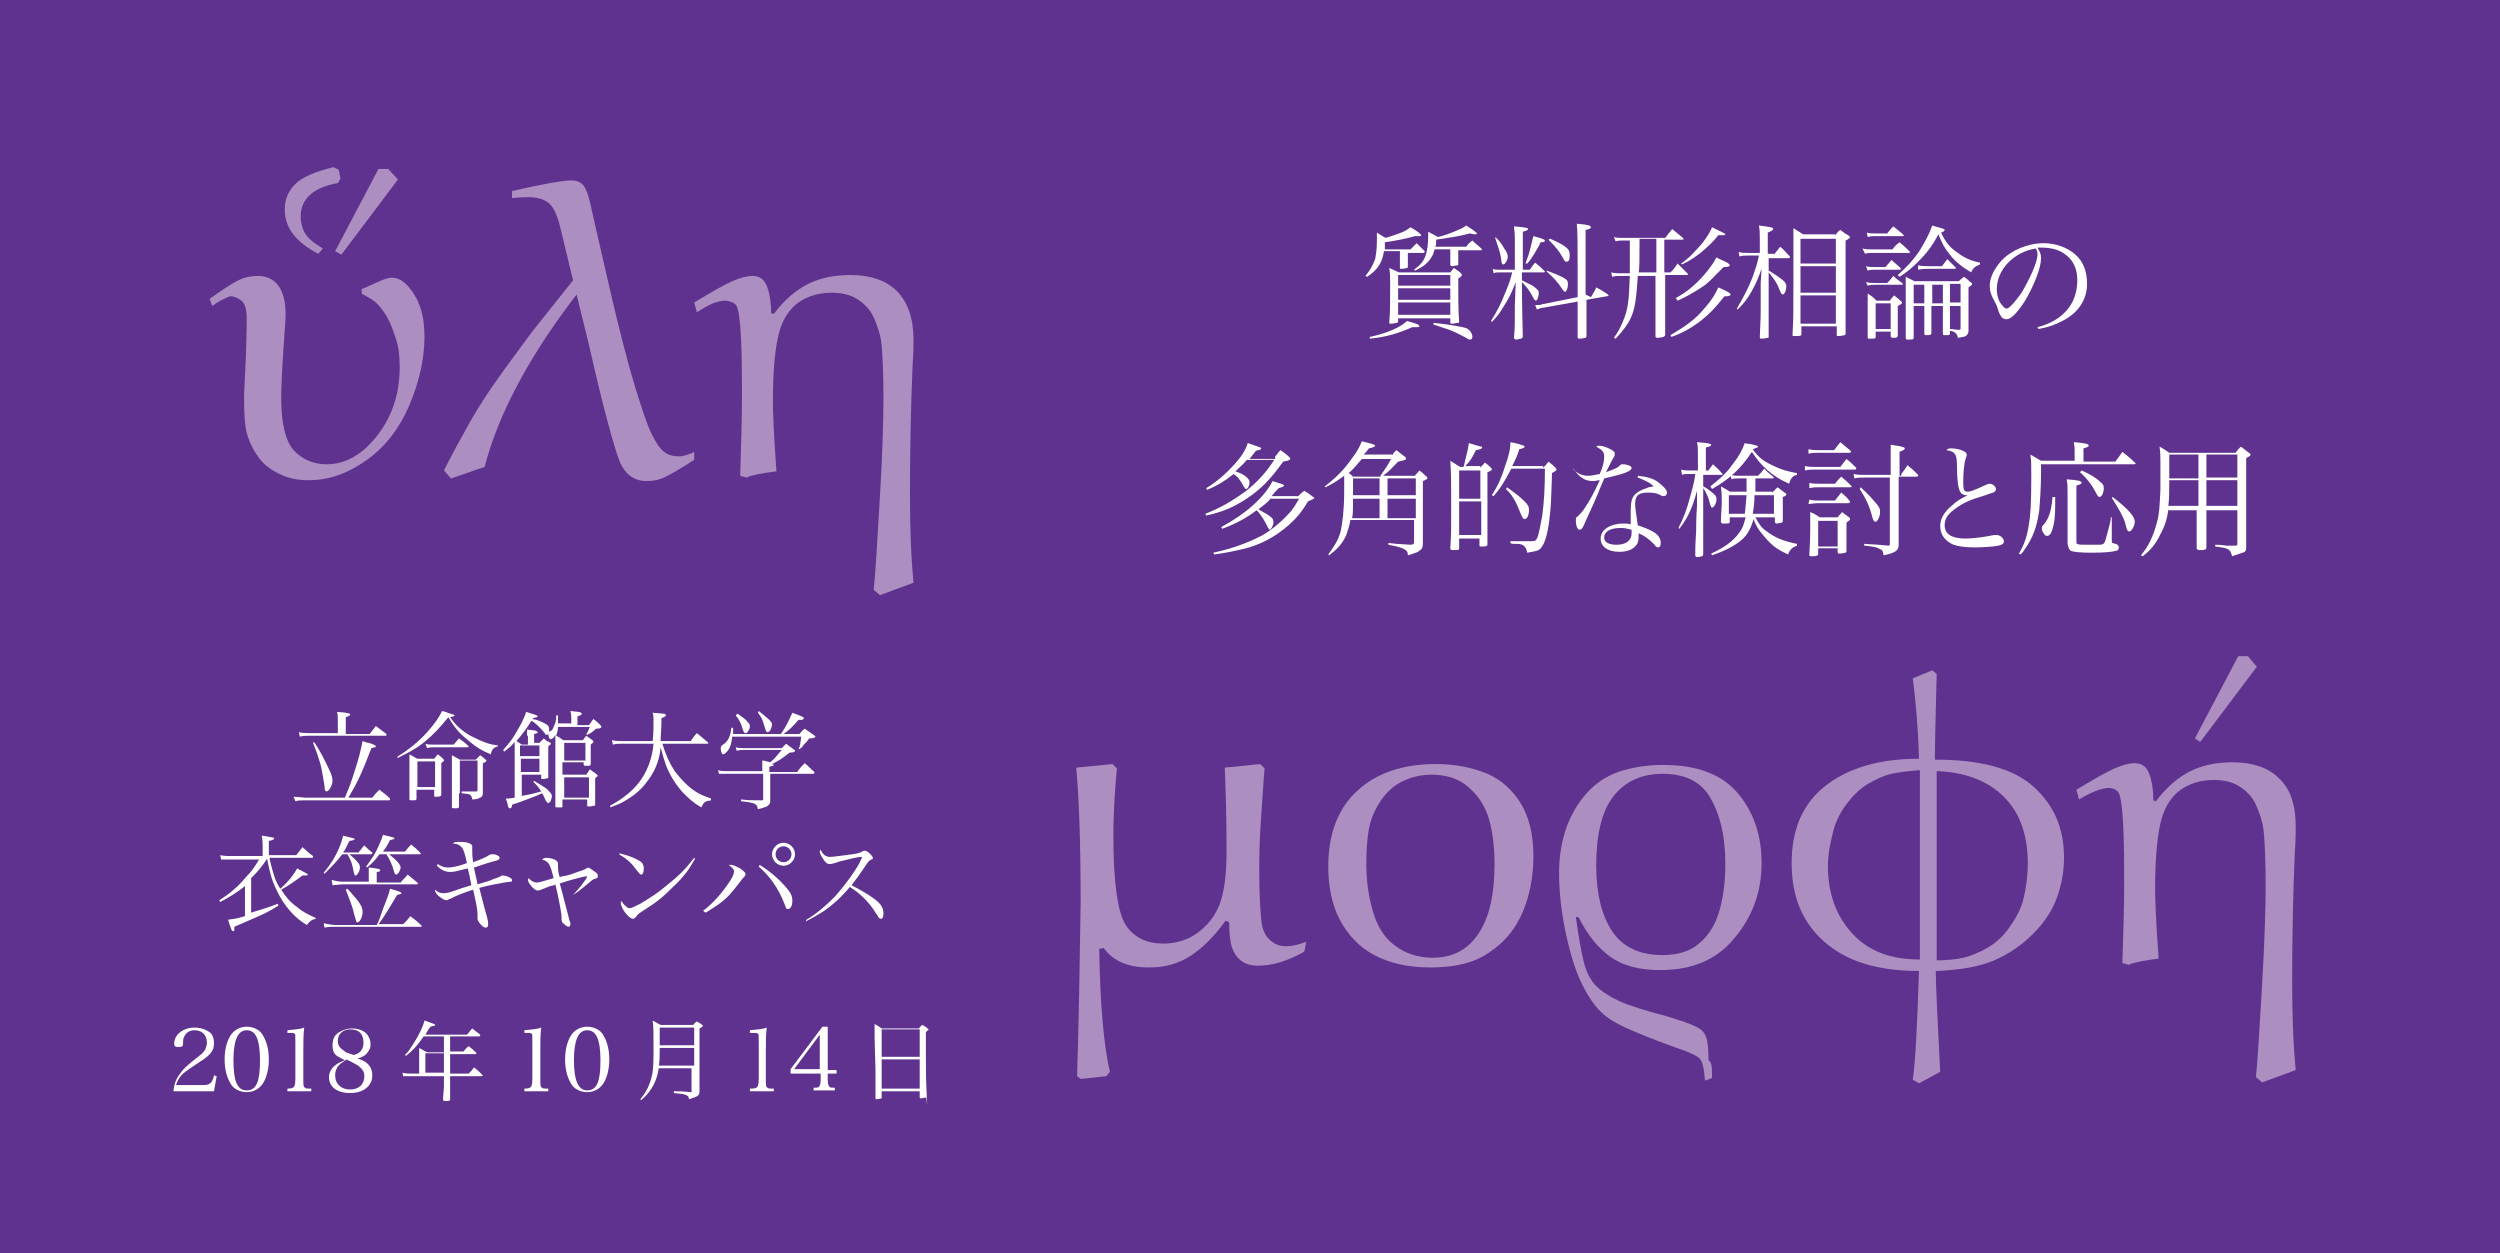 <svg enable-background="new 0 0 282.7 141.7" viewBox="0 0 282.7 141.7" xmlns="http://www.w3.org/2000/svg"><path d="m0 0h283.5v141.7h-283.5z" fill="#5f328f"/><path d="m24 34.6-.3-.8c.7-.5 1.4-1 2.2-1.5s1.4-.8 1.8-.9.9-.2 1.4-.2c2.1 0 3.2 1.5 3.2 4.4 0 .5-.1 1.6-.2 3.2-.2 2.8-.3 4.9-.3 6.3 0 2.8.5 4.8 1.4 5.8s2.2 1.6 3.7 1.6c2.2 0 4.1-1.1 5.8-3.3s2.5-4.8 2.5-7.7c0-1.1-.1-2.2-.4-3.1s-.6-1.8-1-2.5-.8-1.2-1.2-1.6-1-.7-1.7-1.1v-.5c1.4-.6 2.2-1 2.5-1.1s.6-.2.9-.2c1 0 1.8.7 2.6 2s1.1 2.9 1.1 4.7c0 2.5-.6 5.1-1.7 7.7s-2.7 4.7-4.8 6.2-4.2 2.3-6.6 2.3c-1.2 0-2.3-.2-3.3-.7s-1.7-1-2.3-1.8-1-1.6-1.3-2.5-.4-2.3-.4-4.3c0-.8.1-2.2.2-4.5.1-2.9.1-4.4.1-4.5 0-1-.2-1.7-.6-2s-.8-.5-1.3-.5c-.5.2-1.2.5-2 1.1zm14.3-15.4.2 1-.3.5c-2.8.5-4.2 1.8-4.2 3.8 0 .5.1 1 .3 1.5s.5.8.8 1.1.8.6 1.4 1l-.5.6c-2.5-1.3-3.8-2.9-3.8-5 0-1.2.4-2.1 1.2-2.9s2.3-1.4 4.3-1.9zm-.4 9.2 4.9-9.3h1.1l1.1 1.2-6.4 8.5z" fill="#ac8ec1"/><path d="m51 54.1-.8-.9c1-2 2-3.8 2.9-5.4s2-3.3 3.2-5 2.5-3.4 3.8-5.2l4.7-5.9-1.4-5.8c-.3-1.3-.7-2.3-1.2-2.8s-1.3-.8-2.4-.8c-.4 0-1 0-1.9.1v-.8c3.5-.8 5.8-1.2 6.7-1.2.6 0 1.1.2 1.4.6s.5 1 .7 1.8c.2.9.9 4 2.1 9.2s2.2 9.1 3 11.7 1.4 4.4 1.9 5.4.9 1.6 1.4 2 1.1.5 1.7.5c.5 0 1.1-.2 1.7-.5v.9c-1.4.9-2.4 1.5-3.2 1.9s-1.5.5-2.2.5c-1.4 0-2.5-.8-3.1-2.4s-1.8-5.9-3.4-13l-1.4-5.7c-2.3 3-4.5 6.2-6.4 9.7s-3.2 6.7-4 9.8c-1 .3-2.2.8-3.8 1.3z" fill="#ac8ec1"/><path d="m78.8 35.3-.3-1.1c2-1.2 3.4-2 4.3-2.4s1.7-.6 2.3-.6c.7 0 1.2.3 1.5.9s.6 1.7.6 3.3l.3.1c1.2-1.6 2.5-2.7 3.9-3.4s3-1 4.8-1c2.2 0 4 .6 5.2 1.8s1.9 3 1.9 5.5c0 .6 0 1.6-.1 2.8-.2 4.7-.3 9.5-.3 14.5 0 3.7.1 7.1.4 10.2l-3.8 1.4-.7-.6c.2-1.9.4-5.4.7-10.5s.4-8.8.4-11.2c0-2.7-.1-4.7-.2-5.9s-.5-2.3-.9-3.2-1.1-1.6-1.9-2.1-1.8-.7-2.9-.7c-1.4 0-2.7.4-3.7 1.1s-1.8 1.9-2.2 3.4-.7 4-.7 7.7c0 1.3.1 4 .4 8-1.6.2-2.7.4-3.4.7l-.7-.2c.1-3.3.2-6.3.2-8.8 0-2.2 0-4.4-.1-6.6s-.3-3.4-.5-3.8-.9-.6-1.4-.6c-.3 0-.6.1-1 .2s-1.1.5-2.1 1.1z" fill="#ac8ec1"/><path d="m147.7 106.5-.2 1.1c-1.9 1.1-3.7 1.6-5.2 1.6-.9 0-1.5-.2-2-.6s-.8-.9-1-1.5-.3-1.6-.3-2.8l-.4-.2c-1.3 1.8-2.6 3.1-4 4s-2.9 1.3-4.7 1.3c-2.3 0-4-.7-5.1-2.2l-.5.1c.1 6.2.5 10.8 1.2 13.9l-.4.5c-.9.1-1.8.2-2.9.3l-.4-.3c.2-6.5.3-13.1.4-19.6 0-7-.2-12.1-.5-15.3l4.1-.4.5.5c-.2 2.2-.4 4.7-.4 7.7 0 5.2.5 8.6 1.4 10s2.4 2.1 4.2 2.1c1.5 0 2.8-.4 3.9-1.2s2-1.9 2.5-3.2.8-3.3.8-5.9c0-3.9-.1-7-.2-9.6l4-.4.5.5c-.1 1-.2 2.9-.4 5.6s-.2 4.8-.2 6.1c0 2.3.1 4 .2 5.2s.4 1.9.9 2.4 1.1.8 1.9.8 1.5-.2 2.3-.5z" fill="#ac8ec1"/><path d="m150.2 98c0-3.7 1.1-6.6 3.3-8.6s5.1-3 8.9-3c2.2 0 4.1.4 5.8 1.1 1.6.7 2.9 1.9 3.8 3.4s1.4 3.5 1.4 5.9c0 2.3-.4 4.4-1.2 6.3s-2 3.4-3.8 4.6c-1.7 1.2-3.9 1.7-6.7 1.7-2.5 0-4.6-.5-6.3-1.4s-3-2.3-3.9-4-1.3-3.8-1.3-6zm4.3-.3c0 1.7.2 3.4.7 5.2s1.3 3.1 2.5 4 2.6 1.4 4.3 1.4c2.4 0 4.1-1 5.3-2.9s1.7-4.5 1.7-7.7c0-2.3-.3-4.2-.8-5.6s-1.4-2.5-2.4-3.3-2.4-1.2-3.9-1.2c-1.3 0-2.4.3-3.4.8s-1.8 1.3-2.4 2.2-1.1 2-1.3 3.1-.3 2.4-.3 4z" fill="#ac8ec1"/><path d="m193.6 121.9-.8.3c-.1-1.4-.3-2.2-.6-2.5s-1.1-.7-2.6-1.2c-2.8-1-4.7-1.8-5.8-2.3s-2.1-1.1-2.8-1.8-1.4-1.7-2.1-3.1-1.3-3.3-1.8-5.6-.8-4.7-.8-7c0-1.9.3-3.7.9-5.3s1.5-3 2.6-4.1 2.4-1.8 3.8-2.2 2.9-.6 4.4-.6c4 0 6.8 1.1 8.6 3.3s2.6 4.8 2.6 7.8c0 3.2-1 6-3 8.4-2 2.5-4.8 3.7-8.5 3.7-2.3 0-4.2-.5-5.6-1.5s-2.6-2.5-3.6-4.5h-.3c.3 2.2.6 3.9.9 5.1s.8 2.1 1.4 2.7 1.5 1.2 2.6 1.7 3 1.1 5.3 1.7c1.7.5 2.8.9 3.4 1.2s.9.6 1.1 1.1.3 1.3.3 2.7c.4.2.4.9.4 2zm-13.1-24c0 3.1.6 5.6 1.8 7.4s3.1 2.7 5.7 2.7c1.7 0 3-.4 4-1.2s1.8-1.9 2.3-3.4.8-3.4.8-5.7c0-3.2-.6-5.6-1.7-7.5s-3-2.7-5.4-2.7-4.3.9-5.6 2.6-1.9 4.4-1.9 7.8z" fill="#ac8ec1"/><path d="m219.4 121.2-2.4 1.3-.7-.4c.3-2.1.5-6.2.7-12.3-4.7 0-8.2-1.1-10.7-3.3s-3.7-5.1-3.7-8.9c0-3.9 1.3-6.8 3.9-8.8s6.1-3 10.5-3c-.1-3.7-.4-6.7-.7-9.1l2.2-.9.5.4c-.1 4.3-.2 7.5-.2 9.7 5.2 0 8.9 1 11.2 3.1s3.4 4.7 3.4 8c0 1.6-.3 3.1-.8 4.5s-1.4 2.8-2.7 4.1-2.8 2.3-4.4 3-3.9 1.1-6.6 1.2c0 1.8.2 5.6.5 11.4zm-2.4-34.1c-1.2.1-2.2.2-3.1.4s-1.7.6-2.6 1.1-1.7 1.3-2.4 2.2-1.3 2-1.6 3.2-.6 2.5-.6 3.9c0 3.1.9 5.6 2.7 7.6s4.3 3 7.7 3v-21.4zm1.9 21.5c1.2 0 2.2-.1 3.1-.3s1.8-.6 2.7-1.1 1.8-1.3 2.5-2.3 1.3-2 1.6-3.2.5-2.6.5-4.1c0-3.2-.9-5.7-2.7-7.5s-4.4-2.8-7.6-2.9v21.4z" fill="#ac8ec1"/><path d="m235.1 90.4-.3-1.1c2-1.2 3.4-2 4.3-2.4s1.7-.6 2.3-.6c.7 0 1.2.3 1.5.9s.6 1.7.6 3.3l.3.1c1.2-1.6 2.5-2.7 3.9-3.4s3-1 4.8-1c2.2 0 4 .6 5.2 1.8 1.3 1.2 1.9 3 1.9 5.5 0 .6 0 1.6-.1 2.8-.2 4.7-.3 9.5-.3 14.5 0 3.7.1 7.1.4 10.2l-3.8 1.4-.7-.6c.2-1.9.4-5.4.7-10.5s.4-8.8.4-11.2c0-2.7-.1-4.7-.2-5.9s-.5-2.3-.9-3.2-1.1-1.6-1.9-2.1-1.8-.7-2.9-.7c-1.4 0-2.7.4-3.7 1.1s-1.8 1.9-2.2 3.4-.7 4-.7 7.7c0 1.3.1 4 .4 8-1.6.2-2.7.4-3.4.7l-.7-.2c.1-3.3.2-6.3.2-8.8 0-2.2 0-4.4-.1-6.6s-.3-3.4-.5-3.8-.7-.6-1.2-.6c-.3 0-.6.1-1 .2s-1.3.5-2.3 1.1zm13.1-6.9 4.9-9.3h1.1l1 1.2-6.4 8.5z" fill="#ac8ec1"/><g fill="#fff"><path d="m159.2 28.3v1.5.1.2c0 .1 0 .2-.1.2s-.3.1-.6.1c-.2 0-.2 0-.2-.1 0-.5 0-.5 0-1.9h-1.8c-.2 1.3-.7 2.1-1.9 2.9l-.2-.1c.5-.6.8-1.1 1.1-1.9.1-.5.2-1.2.2-2.1 0-.3 0-.5 0-.9.5.3.6.4 1 .6.6-.2 1.3-.4 2-.7.4-.2.5-.3.8-.5.9.5 1.2.8 1.2.9s-.1.1-.2.1-.2 0-.5 0c-1 .3-2.1.5-3.4.7v.2.6h2.9c.3-.3.4-.4.7-.7.4.4.5.5.9.9v.1s-.1.1-.1.1h-1.8zm-4.3 9.8c1.9-.4 3.5-1.1 4.2-1.8 1.1.3 1.4.4 1.4.6 0 .1-.1.1-.3.1h-.2c-.1 0-.2 0-.3 0-1.6.7-2.9 1.1-4.8 1.3zm3.2-1.8c0 .1 0 .1-.1.2-.1 0-.4.1-.7.1-.2 0-.2 0-.2-.2.1-1.1.1-2.3.1-4.1 0-1 0-1.3-.1-2 .5.2.6.3 1.1.5h5.8c.2-.2.2-.3.4-.5.4.3.5.3.8.6.1.1.1.1.1.2s-.1.2-.4.4c0 2.2 0 3.8.1 4.8 0 .1 0 .2-.1.2s-.4.1-.7.1c-.1 0-.2 0-.2-.1v-.5h-5.9zm5.9-4v-1.2h-5.9v1.2zm-5.9.3v1.3h5.9v-1.3zm0 1.6v1.4h5.9v-1.4zm4.1-5.9c-.1.4-.2.6-.4.9-.4.6-.9 1-1.8 1.4l-.1-.1c.8-.6 1.1-1 1.3-1.6.2-.5.3-1.4.3-2.2 0-.2 0-.3 0-.5.5.3.6.3 1.1.6.5-.1 1.4-.4 2.3-.8.5-.2.6-.3.9-.5.8.5 1.2.8 1.2.9s-.1.1-.2.1-.1 0-.6-.1c-1.1.3-1.8.4-3.8.7v.2c0 .4 0 .4-.1.6h3.5c.3-.4.3-.4.7-.7.4.4.6.5 1 .9 0 0 .1.1.1.1s-.1.1-.1.1h-2.6v1.6c0 .1 0 .1-.1.1s-.4.1-.6.1c-.1 0-.2 0-.2-.2 0-.4 0-.4 0-1.1 0-.2 0-.4 0-.4s0-.1 0-.2h-1.8zm-.1 8.2c1.9.2 3.4.5 3.7.6.4.2.7.6.7 1 0 .2-.1.3-.3.3-.1 0-.1 0-.6-.3-.4-.2-1.3-.7-2-.9-.3-.1-.6-.2-1.5-.5z"/><path d="m172.1 31.7c.6.3.8.4 1.2.6.3.2.5.4.6.5s.1.2.1.4c0 .4-.2.8-.3.8s-.2-.1-.3-.3c-.4-.8-.8-1.3-1.3-1.8 0 .4 0 2.4.1 6.2 0 .1-.1.1-.2.2-.2 0-.4.1-.5.1-.2 0-.3-.1-.3-.2.1-1.2.1-1.2.1-3.7l.1-2.6c-.5 1.3-.8 1.9-1.4 2.8-.4.7-.7 1.1-1.3 1.7l-.1-.1c.8-1.3 1.1-1.9 1.7-3.4.4-1 .5-1.3.7-2.1h-1.5c-.2 0-.4 0-.6.1l-.1-.5c.2.1.5.1.7.1h1.8v-3.1c0-.5 0-1-.1-1.8 1.4.1 1.6.2 1.6.3s-.2.2-.6.3v4.3h.8c.3-.4.3-.5.6-.8.5.4.6.5 1 .9 0 0 .1.1.1.1 0 .1-.1.1-.2.1h-2.4zm-3-4.9c.4.4.6.6 1 1.3.3.4.4.7.4.9 0 .4-.3.9-.5.9-.1 0-.1 0-.2-.2 0-.1 0-.1-.1-.7s-.4-1.4-.6-2zm3.4 3c.3-.8.4-1.1.6-1.9s.2-.9.3-1.2c1.1.3 1.3.4 1.3.5s-.1.2-.5.2c-.2.5-.3.6-.7 1.3-.4.6-.5.8-.8 1.1zm7.4 3.8c.3-.5.4-.6.6-1.1.6.3.7.4 1.2.7.1.1.2.2.2.2 0 .1-.1.1-.2.1l-2.3.4v1.3 1.8 1c0 .1 0 .1-.1.2-.1 0-.4.1-.7.1-.2 0-.2-.1-.2-.2 0-.6 0-2.8 0-4l-3.9.7c-.2 0-.5.1-.7.2l-.2-.5h.1c.2 0 .5 0 .7-.1l4-.8v-3c0-2.9 0-4.5-.1-5.3 1.3.1 1.6.2 1.6.4 0 .1-.1.2-.6.3v2.7 4.6zm-5-3c1.1.4 1.8.7 2.2 1 .2.2.2.3.2.6 0 .4-.2.8-.3.8s-.2-.1-.4-.4c-.4-.6-.8-1.1-1.7-1.9zm.4-3.6c.9.4 1.3.6 1.7.9s.5.5.5 1-.1.7-.4.7c-.1 0-.2-.1-.4-.5-.4-.7-.7-1.1-1.6-2z"/><path d="m188.3 30.8h.6c.4-.4.4-.4.8-1 .5.5.6.6 1.1 1.1 0 0 .1.1.1.1s-.1.1-.1.1h-2.5v3.5 3.3c0 .1-.1.1-.2.2-.1 0-.4.1-.6.1s-.3 0-.3-.2c0-.6 0-.6 0-3.3v-3.5h-2c-.1 1.7-.2 2.7-.4 3.6-.3 1.3-.9 2.2-2.1 3.5l-.2-.1c.5-.7.7-1.1 1-1.8.6-1.4.7-2.3.8-5.2h-1.2c-.3 0-.4 0-.8.1l-.1-.5c.4.1.7.1.9.1h1.2c0-.8 0-1 0-2.7v-1h-.9c-.3 0-.4 0-.7.1l-.2-.5c.3.1.6.1.9.1h4.9c.3-.4.4-.5.8-1 .5.4.7.6 1.2 1 0 .1.1.1.1.1s0 .1-.1.1h-2.1v3.7zm-2.9-3.8c0 2.2 0 3.4-.1 3.8h2v-3.8zm3.5 10.9c2-1.2 2.8-1.8 3.9-3.1.8-.9 1.2-1.6 1.5-2.3 1.2.5 1.4.7 1.4.8s-.2.2-.4.2c-.1 0-.2 0-.3 0-1.1 1.4-1.7 2-2.7 2.8-1.1.8-1.9 1.3-3.3 1.8zm.6-4.2c1.3-.7 2.2-1.5 3.1-2.5.7-.8 1.2-1.5 1.5-2.1.3.2.6.3.8.4.5.2.7.4.7.5s-.1.2-.7.2c-1.5 1.5-1.7 1.8-2.5 2.3-.9.6-1.6 1-2.7 1.5zm.6-3.9c.9-.6 1.6-1.4 2.4-2.3.6-.8.9-1.3 1.1-1.8 1.2.6 1.5.7 1.5.8s-.1.1-.3.1h-.3c-.1 0-.1 0-.2 0-.6.8-1.2 1.3-2 2-.7.5-1.2.9-2.1 1.3z"/><path d="m200.6 28.8c.3-.4.4-.5.7-.9.5.4.6.6 1.1 1.1v.1s-.1.1-.1.1h-2.3v1.1.3c.5.3.7.4 1.1.7.7.5.9.7.9 1.1s-.2.9-.4.9c-.1 0-.2-.1-.4-.6-.3-.8-.7-1.3-1.2-1.9v7.3c0 .1 0 .1-.1.1s-.4.1-.7.1c-.1 0-.2 0-.2-.2.1-2.3.1-2.3.1-3.1 0-.4 0-.7 0-1 0-1 0-1.7 0-2l.1-1.6c-.4 1.1-.6 1.6-1.1 2.5s-.9 1.4-1.6 2.1l-.1-.1c.7-1.2 1.3-2.3 1.8-3.6.3-.9.5-1.4.7-2.4h-1.3c-.3 0-.6 0-.9.1l-.1-.5c.4.1.7.1 1 .1h1.4v-1.5c0-.8 0-1-.1-1.6 1.4.2 1.6.2 1.6.4 0 .1-.1.2-.6.4v2.4h.7zm6.9-2.2c.3-.3.3-.4.6-.6.4.3.5.4.9.6.1.1.2.2.2.2 0 .1-.1.2-.5.4v10.5c0 .1 0 .1-.1.2-.1 0-.4.1-.7.1-.2 0-.2 0-.2-.2v-.9h-4v.9c0 .2-.2.2-.8.2-.2 0-.2 0-.2-.2.1-1.9.1-1.9.1-6.4 0-2.8 0-3.8 0-5.6.5.3.6.4 1.1.7h3.6zm.1.4h-4v2.8h4zm-4 3.1v3h4v-3zm0 3.3v3.2h4v-3.2z"/><path d="m210.6 28.1c.4.1.7.1 1.1.1h2.3c.3-.4.4-.5.8-.8.5.4.6.5 1.1 1 0 0 .1.1.1.1 0 .1-.1.1-.2.1h-4c-.4 0-.6 0-.9.1zm.4 2c.3.1.7.1 1.1.1h1.1l.7-.8c.4.4.6.5 1 .9 0 .1.1.1.1.1s-.1.1-.2.1h-2.7c-.4 0-.6 0-.9.1zm0 1.8c.4.1.6.1 1.1.1h1.3c.3-.3.3-.3.7-.8.4.4.6.5 1 .8 0 .1.1.1.1.1 0 .1-.1.1-.2.1h-2.8c-.4 0-.6 0-1 .1zm.1-5.6c.3.1.7.1 1 .1h1.3c.3-.4.4-.5.7-.8.5.4.6.5 1.1.9 0 .1.1.1.1.1 0 .1-.1.1-.2.1h-3c-.4 0-.5 0-.9.1zm1 11.8c0 .2-.1.2-.7.2-.1 0-.2 0-.2-.1 0-1.1 0-1.1 0-3.7 0-.7 0-.8 0-1.3.5.3.6.4 1 .8h1.5c.2-.3.3-.4.5-.6.3.3.4.3.7.6.1.1.2.2.2.2 0 .1-.1.2-.5.4v3.3c0 .2-.1.3-.4.3-.1 0-.2 0-.2 0s0 0 0 0c-.1 0-.2-.1-.2-.2v-.5h-1.7zm0-.9h1.7v-2.9h-1.7zm2.5-6.1c.9-.8 1.7-1.6 2.5-2.8.6-1 1-1.7 1.4-2.8 1.4.4 1.4.4 1.4.5s-.1.2-.4.3c.5 1.1 1 1.7 1.9 2.3.8.6 1.5.9 2.5 1.1v.2c-.5.2-.8.4-1 .9-1-.6-1.8-1.2-2.4-2-.6-.7-.9-1.3-1.3-2.3-.7 1.3-1.3 2.1-2.3 3.1-.7.7-1.3 1.2-2.1 1.7zm3.8 3.5v.1 3c0 .1-.1.2-.4.2-.1 0-.2 0-.2 0-.2 0-.2-.1-.2-.2 0-.9 0-1.5 0-3v-.1h-1.2v1.4 2.2c0 .2-.2.2-.7.2-.1 0-.2 0-.2-.2 0-1.8 0-2 0-3.1 0-1.8 0-3 0-3.8.4.2.6.3 1 .5h5c.3-.3.3-.3.6-.5.4.3.4.3.7.6.2.1.2.1.2.2s-.1.2-.4.4v3.4 1.5c0 .3-.1.4-.3.6-.2.1-.4.1-.9.2-.1-.5-.3-.7-.9-.8v.3c0 .2-.1.2-.5.2-.3 0-.3 0-.3-.2 0-.2 0-.3 0-.4s0-.2 0-.3c0-.7 0-1.8 0-2.3v-.1zm-.8-2.4h-1.2v2.1h1.2zm-.7-2.2c.5.1.7.1 1.2.1h1.5c.3-.4.3-.4.6-.8.4.4.5.5.9.9 0 0 .1.1.1.1s-.1.1-.1.1h-3.1c-.4 0-.6 0-1.1.1zm2.8 2.2h-1.2v2.1h1.2zm2 2v-2.1h-1.2v2.1zm-1.2.5v.8 1.7c.4 0 .6.1 1 .1.2 0 .2-.1.2-.2v-2.5h-1.2z"/><path d="m230.4 37c1.5-.4 2.5-1 3.3-1.9s1.2-2.1 1.2-3.4c0-1.4-.5-2.4-1.6-3.1-.6-.4-1.5-.6-2.4-.6-.2 0-.3 0-.5 0 .3.5.4.8.4 1.2 0 1.1-.8 3.1-1.8 4.8-.9 1.4-1.6 2.1-2.1 2.1-.2 0-.5-.1-.6-.3s-.2-.2-.4-.9c-.1-.4-.2-.5-.6-1.3-.2-.4-.3-.8-.3-1.3 0-.9.5-1.9 1.3-2.8 1.1-1.2 3-2 4.8-2 1.4 0 2.7.5 3.6 1.3s1.3 1.9 1.3 3.3c0 1.8-1 3.3-2.8 4.2-.8.4-1.5.7-2.7.9zm-4.6-4.3c0 .7.2 1.4.6 1.8.2.3.4.4.5.4.3 0 1-.8 1.7-1.8 1-1.7 1.8-3.5 1.8-4.3 0-.2 0-.4-.2-.7-2.5.4-4.4 2.4-4.4 4.6z"/><path d="m144.2 51.6c.3-.3.3-.4.6-.7.4.3.6.4 1 .8.1.1.1.1.1.2s-.2.2-.8.3c-1.5 2.1-2.6 3.2-4.3 4.3-1.4.9-2.6 1.4-4.4 1.8l-.1-.2c1.8-.7 3.1-1.5 4.5-2.5 1.4-1.1 2.3-2.1 3.3-3.6h-3.1c-.4.5-.8.8-1.3 1.3.6.2 1 .4 1.3.7.2.2.3.3.3.6s-.2.7-.4.7c-.1 0-.1-.1-.2-.2s-.3-.6-.5-.8c-.2-.3-.4-.5-.7-.7-1 .8-1.8 1.3-3 1.8l-.1-.2c1.3-.8 2.3-1.7 3.2-2.7.8-.9 1.2-1.5 1.5-2.4.5.2 1.2.4 1.4.5.1 0 .1.1.1.1v.1s-.1 0-.2.1c-.2 0-.2 0-.4.1-.3.4-.4.5-.7.9h2.9zm-.6 4.9c-.5.5-.8.7-1.3 1.1.7.4 1.1.6 1.2.7.4.3.5.4.5.8 0 .3-.3.8-.4.8s-.1-.1-.2-.2c-.1-.2-.4-.8-.6-1.1s-.4-.6-.7-.9c-1.2.9-2.3 1.5-3.9 2.1l-.1-.2c2.8-1.5 4.9-3.4 5.8-5.2 1 .3 1.3.4 1.3.5s-.2.2-.6.3c-.4.4-.5.5-.8.9h3c.3-.3.4-.4.7-.6.5.3.6.4 1 .7.1 0 .1.1.1.1 0 .1 0 .1-.7.4-.7 1.2-1.3 1.9-2.2 2.7-1.5 1.3-3.1 2.2-5.2 2.7-.9.2-1.7.4-3.2.6l-.1-.2c2.3-.5 4.1-1.2 5.6-2 1.2-.7 2.3-1.7 3.2-2.7.3-.4.5-.7.9-1.4h-3.3z"/><path d="m157.4 51.5c.2-.3.3-.4.5-.6.4.3.5.4.9.7.2.1.2.2.2.3 0 0-.1.1-.1.1-.1 0-.2.1-.8.2-.7.7-.9 1-1.7 1.6h3.6c.2-.3.3-.3.5-.6.3.2.4.3.7.6.2.1.2.2.2.3 0 0 0 .1-.1.1s-.1.1-.2.1c0 0-.1.1-.2.1v3.9 3.1c0 .5-.1.7-.3.8-.2.2-.4.3-1.4.6 0-.4-.1-.5-.4-.7-.4-.2-.8-.3-1.8-.5v-.2c.8.1.8.1 2.5.2.3 0 .4-.1.4-.3v-2.5h-7.2c-.1.7-.3 1.2-.5 1.8-.5 1-1 1.5-1.9 2.2l-.1-.1c.8-1.1 1.1-1.6 1.4-2.6.2-.9.4-2.5.4-4.5 0-.5 0-.5 0-1.8-.7.5-1.1.8-2.1 1.3l-.1-.1c1.3-1 2.2-1.9 3.1-3.2.6-.8.8-1.2 1.1-1.9 1.2.3 1.2.3 1.4.4.1 0 .1.1.1.1 0 .1-.2.2-.7.3-.3.4-.3.4-.6.7h3.2zm-1.3 2.3c.6-.9.8-1.1 1.2-1.9h-3.3c-.7.8-1 1.2-1.5 1.6.2.1.3.2.5.4h3.1zm-.1 4.8v-2.2h-3c0 1.3 0 1.6-.1 2.2zm0-2.6v-1.9h-3v.8 1.1zm4.1-1.9h-3.2v1.9h3.2zm-3.2 2.3v2.2h3.2v-2.2z"/><path d="m167.4 52.9c.2-.3.3-.3.5-.6.3.2.4.3.7.6.1.1.1.1.1.2s-.1.1-.5.3v1.8 6.3.1c0 .1-.1.2-.5.2-.1 0-.2 0-.2 0-.1 0-.2 0-.2-.1v-.8h-2.3v1.1c0 .2-.1.2-.5.2 0 0-.1 0-.2 0-.2 0-.3 0-.3-.2.1-1.6.1-2 .1-4.5 0-3.1 0-3.9-.1-5.4.5.3.6.4 1.1.7h.4c.4-1.6.5-2 .6-2.7.6.2 1.3.4 1.4.4s.1.1.1.1c0 .1-.1.2-.7.3-.4.8-.6 1.2-1.2 1.8h1.7zm0 3.5v-3.2h-2.4v3.2zm-2.4.3v3.8h2.5v-3.8zm9.5-3.8c.3-.3.4-.4.6-.7.4.3.5.4.8.7.1.1.1.2.1.2 0 .1 0 .1-.5.4-.1 3.2-.1 3.6-.3 5.3-.2 1.6-.5 2.6-.9 3.1-.3.4-.5.4-1.6.6-.1-.5-.2-.6-.4-.8-.1-.1-.4-.2-.7-.2h-.4c-.1 0-.3 0-.4-.1v-.2h.6 1.4c.8 0 .8 0 1-.3.2-.4.4-1.5.6-2.6.2-1.6.3-3 .3-5.3h-3.8c-.9 1.7-1.3 2.3-2 3.1l-.2-.1c.7-1.1 1.1-2 1.5-3.3.4-1.1.6-1.9.6-2.7.6.1 1.3.3 1.5.4.1 0 .1.1.1.1 0 .1-.1.2-.6.3-.2.7-.4 1.1-.8 1.9h3.5zm-4.1 2.2c1 .7 1.5 1.1 2 1.6.4.4.5.6.5 1 0 .5-.2 1-.5 1-.1 0-.2-.1-.3-.3-.2-.5-.4-.9-.6-1.4-.4-.8-.6-1.1-1.2-1.7z"/><path d="m177.8 53c.7.6 1.1.8 1.8.8.4 0 .7-.1 1.3-.2.4-.9.5-1.5.5-2s-.2-.7-.9-1.1c.2-.1.2-.1.3-.1.3 0 .7.1 1.1.3.5.2.7.4.7.6 0 .1 0 .2-.1.4-.1.1-.4.7-.9 1.7 1-.4 1.2-.4 1.6-.8.1-.1.2-.1.3-.1.5 0 1 .2 1 .4 0 .4-.9.7-3.1 1.2-.1.3-.4.9-.7 1.7-.4 1-1.5 3.3-1.6 3.6-.2.4-.3.5-.5.5s-.4-.4-.4-1c0-.3 0-.4.2-.5.3-.3.5-.5.7-.8.7-1 1.2-2 1.8-3.3-.3 0-.4.1-.7.1-.5 0-.9-.1-1.2-.3-.4-.2-.7-.6-1-1zm7.4.8c1 .1 1.8.3 2.4.8.5.4.9.8.9 1.1 0 .2-.1.4-.4.4-.1 0-.2 0-.3-.1-.4-.2-.7-.3-1.4-.3-1.1 0-1.5.3-1.5 1.3 0 .4.1 1 .3 2.4.9.3 1.6.6 2 .9s.6.7.6 1.1c0 .3-.1.5-.3.5-.1 0-.2 0-.5-.4-.5-.5-1-.9-1.7-1.2v.3c0 .6-.1.9-.4 1.2-.4.4-1 .6-1.8.6-1.3 0-2.1-.6-2.1-1.5 0-1 1.1-1.7 2.6-1.7.3 0 .5 0 .8.1 0-1.1 0-1.2 0-1.4 0-1.1.1-1.6.5-2 .3-.3.7-.5 1.3-.7.2-.1.2-.1.8-.2-.4-.4-.8-.6-1.8-1zm-.7 6.1c-.4-.1-.8-.2-1.2-.2-1.2 0-1.9.4-1.9 1.1 0 .5.5.8 1.4.8 1.1 0 1.7-.5 1.7-1.3z"/><path d="m193.1 53.3c.3-.4.3-.4.6-.8.4.4.6.5 1 1 0 0 .1.1.1.1 0 .1-.1.1-.2.1h-2v1.3c.4.2.5.3.9.6.5.4.6.5.6.9s-.3.9-.5.9c-.1 0-.1-.1-.2-.3-.2-.9-.5-1.5-.8-1.9v7.5c0 .1-.1.1-.1.2 0 0-.5.1-.6.1s-.2-.1-.2-.2c0-1.1 0-1.1.1-2.7 0-.6 0-1.6.1-2.9v-1.7c-.6 2.2-1.1 3.1-2 4.3l-.1-.1c.6-1.2.9-1.9 1.4-3.8.3-1.1.4-1.5.5-2.3h-.7c-.4 0-.6 0-.8.1l-.1-.6c.4.1.5.1 1 .1h.9v-1.8c0-.7 0-.9-.1-1.4 1.4.1 1.6.2 1.6.3s-.1.2-.6.3v2.6h.2zm7.3 2.4c.3-.3.3-.3.6-.6.3.2.4.3.8.6.1.1.2.1.2.2s-.1.2-.4.3v1 1.7c0 .1 0 .1-.1.2-.1 0-.4.1-.6.1-.1 0-.2-.1-.2-.2v-.5h-2.2c.5.9.7 1.2 1.3 1.6.9.7 1.9 1.1 3.4 1.4v.2c-.5.2-.8.4-1 1-1.1-.5-1.7-.9-2.5-1.8-.7-.8-1.1-1.3-1.4-2.2-.4 1.3-.8 2-1.8 2.7-.7.5-1.5.9-2.9 1.4l-.1-.2c1.5-.7 2.5-1.4 3.2-2.4.4-.5.5-1 .7-1.7h-1.8v.5c0 .2-.1.2-.5.2-.1 0-.2 0-.3 0-.1 0-.2-.1-.2-.2 0-.6.1-1.8.1-2.1 0-.6 0-1.1-.1-1.9.5.3.6.3 1 .6h1.9c0-.1 0-.1 0-.2 0-.3 0-.7 0-1.3h-.9c-.4 0-.5 0-.8.1l-.1-.5c.4.1.6.1.9.1h2.2c.3-.3.4-.4.7-.8.4.4.5.5 1 .9.1.1.1.1.1.1s-.1.1-.1.1h-2v1 .5h1.9zm-7-.7c1.4-1.1 1.9-1.6 2.6-2.6.7-.9 1-1.5 1.3-2.3.3.1.5.1.6.1.8.2.9.2.9.3s-.1.1-.6.3c.7 1 1.3 1.4 2.4 1.9.8.4 1.5.6 2.6.8v.2c-.5.1-.7.4-.9 1-1.1-.5-1.7-.9-2.4-1.5s-1.2-1.2-1.8-2.1c-1.3 2-2.6 3.1-4.5 4.2zm2.1 1v2.1h1.8c.1-.7.1-1.1.2-2.1zm2.9 0c0 .9-.1 1.5-.2 2.1h2.4v-2.1z"/><path d="m204.1 52.7c.4.1.8.1 1.2.1h2.8c.3-.4.4-.5.7-.9.5.4.6.5 1.1 1v.1c0 .1-.1.1-.2.1h-4.5c-.4 0-.6 0-1.1.1zm.4-1.9c.5.1.8.1 1.2.1h1.7c.3-.4.4-.5.7-.9.5.4.7.6 1.2 1v.1c0 .1-.1.1-.2.1h-3.5c-.3 0-.6 0-1.1.1zm.1 3.8c.3.1.8.1 1.1.1h1.8c.3-.4.4-.5.7-.8.5.4.6.5 1.1 1 0 0 .1.1.1.1 0 .1-.1.1-.2.1h-3.5c-.4 0-.6 0-1.1.1zm0 1.9c.4.1.7.1 1.1.1h1.8c.3-.4.4-.5.7-.9.5.4.6.5 1 1v.1s-.1.1-.2.1h-3.4c-.2 0-.3 0-1.1.1zm1 6.1c0 .1 0 .2-.1.2-.1.1-.4.1-.6.1-.3 0-.3 0-.3-.2.1-1.9.1-2.1.1-2.9s0-1.1 0-1.9c.5.2.6.3 1.1.6h2c.2-.3.3-.3.5-.6.4.3.5.4.8.6.1.1.1.1.1.2s0 .1-.4.4v1 2.2c0 .1 0 .1-.1.2-.1 0-.4.1-.7.1-.1 0-.2 0-.2-.2v-.4h-2.2zm0-.8h2.2v-2.9h-2.2zm9.4-8.2c.3-.4.4-.5.7-1 .5.4.7.6 1.2 1.1v.1c0 .1-.1.1-.2.1h-2v4 3.7c0 .7-.4.9-1.7 1.2-.1-.5-.1-.6-.4-.7-.3-.2-.7-.3-1.8-.4v-.2c1.7.1 1.7.1 2.7.2.2 0 .2 0 .2-.3v-7.4h-2.7c-.5 0-1 0-1.3.1l-.1-.5c.4.1.9.1 1.4.1h2.8v-1.9c0-.7 0-1 0-1.5.3 0 .5.1.7.1.6.1.9.2.9.3s-.1.2-.6.4v2.7h.2zm-4.6 1.5c.9.8 1.4 1.4 1.9 2 .2.3.3.4.3.8 0 .5-.3 1.1-.5 1.1s-.3-.2-.4-.6c-.3-1.2-.7-2-1.4-3.1z"/><path d="m220.6 50.7c.4 0 1.1.1 1.4.3.3.1.4.3.4.4 0 .1 0 .1-.1.4-.2.5-.3 1.7-.3 2.8 0 .8.1 1 .5 1 .3 0 .6-.1 1.9-.7.3-.1.4-.2.6-.2.3 0 .7.3.7.6 0 .2-.1.3-.3.4-.1 0-.3.1-.9.3-1.7.5-2.6.9-3.5 1.6-.8.6-1.1 1.1-1.1 1.8 0 1 .8 1.5 2.4 1.5.9 0 2.2-.2 3.2-.4h.3c.4 0 .8.4.8.7s-.2.4-.6.5-1.8.2-2.7.2c-1 0-1.8-.1-2.4-.3-.9-.4-1.5-1.1-1.5-2.1 0-.8.4-1.6 1.4-2.4.4-.4.9-.7 1.7-1.1-.3 0-.4 0-.7-.2-.2-.2-.3-.5-.4-1.1 0-.3-.1-.6-.1-1.7 0-1.2-.1-1.4-.2-1.6-.2-.3-.4-.4-1-.5.1-.1.2-.2.5-.2z"/><path d="m239.2 52.2c.4-.5.5-.7.8-1.1.6.5.8.6 1.4 1.2.1.1.1.1.1.1 0 .1-.1.1-.2.1h-10.5v.9c0 1.6-.1 3.1-.2 4.3-.2 1.4-.5 2.6-1.3 3.9-.3.4-.4.7-.8 1.1l-.2-.1c.6-1 .9-1.9 1.1-3.1.2-1.1.3-2.5.3-5.6 0-1.4 0-1.7-.1-2.5.5.3.7.4 1.2.7h3.8v-1.1c0-.4 0-.5-.1-1 1.3.1 1.7.2 1.7.4 0 .1-.2.2-.6.3v1.5zm-6.8 4v1c0 1.3-.1 2.1-.4 2.9-.1.3-.3.5-.5.5s-.3-.1-.4-.3c-.2-.2-.2-.5-.2-.6s0-.2.3-.5c.5-.6.8-1.6.9-3zm1.4-.5c0-.7 0-.9-.1-1.5 1.4.1 1.7.2 1.7.4 0 .1-.2.2-.6.3v6.3c0 .2 0 .3.1.3.1.1.5.1 1.1.1h.5.9c.4 0 .5-.1.6-.3s.1-.3.3-1c.2-.8.4-1.4.4-1.8h.1v2.5c0 .4 0 .4.1.4 0 0 0 0 .3.1.2 0 .4.2.4.4s-.1.4-.4.4c-.3.1-1.2.2-2.7.2-1.3 0-2.1-.1-2.3-.2s-.3-.3-.4-.8c0-.3 0-.5 0-.7s0-.2 0-1.4zm1.6-2.5c.9.4 1.6.8 2.1 1.3.3.2.4.4.4.7s-.1.6-.2.8c-.1.1-.2.2-.3.2s-.2-.1-.4-.5c-.4-.8-1-1.6-1.8-2.3zm3.5 3c1.8 1.4 2.5 2.2 2.5 2.8 0 .5-.4 1.1-.6 1.1-.1 0-.1 0-.2-.1s-.1-.1-.3-.9c-.2-.7-.8-1.7-1.5-2.8z"/><path d="m245.2 57.5c-.1 1.1-.4 2-.9 2.9-.5 1.1-1.1 1.8-2 2.5l-.2-.1c.9-1.1 1.4-2.2 1.8-3.7.3-1.1.3-1.8.4-3.7 0-.7 0-2.6 0-3.1 0-.7 0-1.1-.1-1.8.5.3.7.4 1.1.7h7.5c.2-.3.3-.4.6-.7.4.3.5.4.9.7.1.1.2.1.2.2s-.1.2-.5.4v6.5 3.6c0 .4-.1.5-.4.6s-.6.2-1.2.4c-.2-.8-.3-.9-1.9-1.1v-.2c.5 0 .5 0 1.3.1h.9.1c.1 0 .2 0 .2-.2v-3.8h-3.5v1.3 1.7 1.2c0 .2-.1.3-.6.3-.1 0-.1 0-.2 0-.2 0-.3-.1-.3-.2 0-.9 0-2.4 0-3v-1.3h-3.2zm3.4-3.2h-3.3c0 1.3 0 2-.1 2.9h3.4zm0-2.9h-3.3v.7.9 1.1h3.3zm4.4 2.6v-2.6h-3.5v2.6zm0 3.2v-2.9h-3.5v2.9z"/><path d="m42.1 90.2c.3-.4.4-.5.8-.9.5.4.7.5 1.2 1v.1s0 .1-.1.1h-9.5c-.3 0-.8 0-1.1.1l-.2-.5c.4 0 1.1.1 1.3.1h4.5c.5-1.2.7-1.7 1.1-3 .5-1.5.7-2.4.9-3.4.3.1.5.2.7.2.6.2.8.3.8.4s-.1.1-.5.2c-1.2 3.1-1.5 3.7-2.6 5.6zm-.3-7.2c.3-.4.4-.5.7-.9.5.4.7.5 1.2.9v.1s0 .1-.1.1h-8.8c-.1 0-.5 0-.9.1l-.1-.5c.4.1.9.1 1.1.1h3.3v-1.5c0-.5 0-.6-.1-.9 1.4.1 1.5.2 1.5.3s-.2.2-.5.3v1.9zm-6.3.9c.6.8 1.3 2.2 1.8 3.3.2.4.3.8.3 1.1 0 .5-.4 1.2-.7 1.2 0 0-.1 0-.1-.1-.1-.1-.1-.2-.1-.5-.1-.5-.3-2-.5-2.6-.2-.7-.4-1.3-.8-2.3z"/><path d="m44.9 85.6c1.4-.9 2.4-1.7 3.4-2.8.8-.9 1.3-1.6 1.7-2.4.3.1.5.1.6.2.6.2.8.2.8.3s-.1.1-.5.2c.6.9 1.4 1.6 2.3 2.1.6.3 1.4.7 2.1.9.3.1.5.1 1 .2v.1c-.5.1-.7.4-.8.9-1-.4-1.8-.9-2.7-1.7-1-.8-1.5-1.5-2.1-2.5-.9 1.1-1.6 1.9-2.7 2.8-1 .8-1.8 1.2-3 1.8zm4.2.2c.2-.2.2-.3.4-.5.3.2.4.3.6.5.1.1.1.1.1.2s-.1.1-.3.3v3.6c0 .1-.1.2-.6.2-.2 0-.2 0-.2-.2v-.6h-2v1c0 .2-.1.2-.5.2-.2 0-.3 0-.3-.1 0-2.1 0-2.2 0-3 0-1.1 0-1.5 0-2.1.4.2.5.3.9.5zm-1.9 3.2h2v-2.9h-2zm.9-4.9c.3.1.5.1.8.1h2.4c.2-.2.4-.5.6-.7.4.3.6.4 1 .8 0 0 .1.1.1.1s0 .1-.1.1h-3.9c-.2 0-.4 0-.7.1zm3.8 5.6v1.5c0 .2-.1.2-.5.2-.2 0-.3 0-.3-.1 0-2.2 0-2.6 0-4 0-1.2 0-1.5 0-1.9.4.2.5.3.9.5h1.8c.2-.2.3-.3.5-.5.3.2.4.3.6.5.1 0 .1 0 .1.1s-.1.2-.4.3v2.1 1 .3c0 .3-.1.4-.3.5s-.4.2-.9.2c-.1-.6-.2-.6-1.2-.7v-.2h1.1.2.3c.1 0 .2 0 .2-.2v-3.3h-2v3.7z"/><path d="m59.6 83.2c0-.3 0-.4 0-.7.9.1 1 .1 1.1.2 0 0 .1.1.1.1 0 .1 0 .1-.4.2v1h.6l.5-.5c.2.2.3.3.6.4.1.1.2.1.2.2s-.1.1-.3.3v.5 1.3 1.7c0 .1 0 .1-.1.1s-.3.1-.5.1c-.1 0-.2 0-.2-.1v-.4h-2.2v2.4c1.1-.2 1.1-.2 2.2-.5-.3-.5-.5-.7-.9-1.1l.1-.1c1.1.7 1.4.8 1.7 1.2.2.2.3.3.3.5 0 .4-.2.8-.4.8-.1 0-.1 0-.3-.3-.1-.2-.2-.5-.4-.8-.6.3-2.2.9-3.4 1.3 0 .3-.1.4-.2.4s-.1 0-.2-.1c0 0-.1-.2-.1-.4-.1-.3-.1-.3-.2-.6.4 0 .5 0 1-.1v-6.3c-.5.6-.7.7-1.2 1.1l-.1-.2c.8-.9 1.1-1.3 1.6-2.2.6-1 .8-1.5 1-2.1 1 .3 1.3.4 1.3.5s-.1.1-.5.2l-.1.1c.6.1 1 .3 1.4.5s.5.4.5.7c0 .4-.1.6-.3.6-.1 0-.1 0-.2-.2-.5-.6-1.1-1.2-1.5-1.4-.5.8-1 1.5-1.7 2.3.2.1.3.2.6.4h.7v-1zm1.4 2.3v-1.2h-2.2v1.2zm-2.1.3v1.5h2.1v-1.5zm5.7-3.8v-.7c0-.3 0-.5-.1-.9.9.1 1.1.1 1.2.2 0 0 .1.1.1.1 0 .1-.1.2-.5.3v1h1.3c.2-.3.3-.4.5-.7.4.3.5.4.8.7.1.1.1.2.1.2 0 .1-.1.2-.6.2-.4.4-.6.5-1 .7l-.1-.1c.2-.3.2-.3.4-.8h-3.6c0 .4-.1.6-.2 1 .4.2.5.3.8.5h2.2c.2-.2.2-.3.4-.5.3.2.4.3.7.5.1.1.1.1.1.2s-.1.1-.3.3v.6 1.6c0 .2-.1.2-.6.2-.1 0-.1 0-.2-.1v-.3h-2.4v1.4h2.7l.4-.6c.3.2.4.3.7.5.1.1.2.2.2.2 0 .1-.1.1-.3.3v.8 2.2c0 .1 0 .1-.1.1s-.3.1-.6.1c-.1 0-.2 0-.2-.1v-.7h-2.8v.8c0 .1 0 .1-.1.1s-.3 0-.5 0c-.1 0-.2 0-.2-.1 0 0 0 0 0-.1 0-1.7 0-5.3 0-6.4 0-.2 0-.3 0-.7 0-.3 0-.6 0-.9-.1.2-.2.3-.3.4-.1 0-.2.1-.2.1-.2 0-.3-.3-.3-.7 0-.1 0-.2.2-.2.2-.1.3-.2.4-.5.2-.4.3-.7.3-1.3h.2v.4.5h1.5zm1.6 4v-2h-2.4v2zm.4 4.2v-2.3h-2.8v2.3z"/><path d="m74.9 84.1c.4 1.3.8 2.2 1.4 3.1.7.9 1.5 1.8 2.5 2.4.5.3.8.4 1.6.7v.2c-.7.1-.8.2-1.1.8-1-.6-1.4-1-2.1-1.7-.8-.9-1.5-2-1.9-3.1-.2-.6-.4-1.2-.6-2-.1 1.5-.7 2.9-1.7 4.1-.6.8-1.5 1.5-2.4 2-.5.3-.8.4-1.6.7v-.2c1.1-.6 1.6-1 2.2-1.5 1.6-1.4 2.5-3.3 2.7-5.5h-3.5c-.5 0-.7 0-1.1.1l-.1-.5c.5.1.7.1 1.2.1h3.4c.1-.7.1-1.6.1-2.4 0-.3 0-.5-.1-.8 1.4.1 1.5.1 1.5.3 0 .1-.2.2-.5.3 0 1.4-.1 1.9-.1 2.6h3.4c.3-.4.4-.6.7-.9.5.4.7.6 1.2 1 0 0 .1.1.1.1 0 .1-.1.1-.1.1z"/><path d="m90.2 87.2c.3-.4.4-.5.8-.9.5.4.6.6 1.1 1v.1s-.1.1-.1.1h-4.9v1.4 1.6c0 .4-.1.5-.4.7-.3.1-.5.2-1 .3-.1-.6-.2-.7-1.9-.9v-.2c.9.1 1 .1 2.3.1.2 0 .2 0 .2-.2v-2.8h-4c-.4 0-.6 0-1 0l-.1-.4c.4.1.6.1 1 .1h4v-.2c0-.2 0-.3 0-1 .2 0 .5.1.9.2.5-.4.7-.7 1.3-1.4h-4.2c-.4 0-.5 0-.9.1l-.1-.4c.3.1.6.1.9.1h4.3l.5-.5c.4.3.5.4.8.6.1.1.2.1.2.2s-.1.2-.6.2c-1 .8-1.4 1-2 1.3.1 0 .2.1.2.1 0 .1-.1.1-.5.2v.6h3.2zm.2-4.2c.3-.3.3-.4.6-.6.4.3.6.4 1 .7.1.1.2.1.2.2s-.2.2-.7.2c-.2.3-.2.3-.6.7-.2.3-.2.3-.5.5h-.1c.2-.4.2-.6.3-1.4h-7.8c-.1.8-.2 1.2-.5 1.6-.2.2-.4.4-.5.4s-.2-.1-.2-.2c-.1-.2-.1-.4-.1-.5 0-.2.1-.3.4-.5.5-.4.7-.9.8-1.8h.2v.7h5.4c.5-.7.9-1.5 1.3-2.4 1.1.4 1.3.5 1.3.6s-.1.2-.3.2c-.1 0-.2 0-.3 0-.8.9-1 1.1-1.7 1.6zm-7-2.3c.4.3.9.6 1.1.9.2.2.3.3.3.5s-.1.5-.3.7c0 .1-.1.1-.2.1s-.2-.1-.3-.4c-.2-.7-.4-1.1-.8-1.6zm2.4-.3c1 .8 1.5 1.2 1.5 1.5 0 .2-.1.5-.2.7-.1.1-.2.2-.3.2s-.2-.1-.3-.5c-.3-.9-.3-1.1-.8-1.7z"/><path d="m30.5 97.2c.4 1.6.6 2.4 1.2 3.3.8-.7 1.4-1.4 1.9-2.3 1.1.6 1.2.6 1.2.7s-.1.1-.3.1c-.1 0-.2 0-.3 0-.5.4-1.8 1.3-2.4 1.6.5.8 1 1.4 1.7 1.9.7.6 1.3.9 2.2 1.3v.1c-.5.1-.7.3-1 .7-1.4-.8-2.6-2.2-3.4-3.9-.6-1.2-.8-2.1-1.1-3.6-.5.8-1 1.4-1.8 2.2v3.9c1.3-.4 2-.6 3-1l.1.2c-.8.5-1.5.9-2.7 1.4l-2.3 1v.3c0 .2-.1.2-.1.2s-.1 0-.2-.1c0-.1-.2-.4-.4-1.2.7-.1.9-.1 1.9-.4v-3.4c-1 .8-1.7 1.2-2.8 1.8l-.1-.2c1.1-.7 2.1-1.5 3-2.6.7-.7 1-1.2 1.5-2h-3.4c-.1 0-.1 0-.5 0-.2 0-.2 0-.4 0l-.1-.5c.4.1.9.1 1 .1h3.8v-1.1c0-.3 0-.7-.1-1.2.2 0 .6.1 1.2.2.2 0 .2.1.2.1 0 .1-.1.2-.6.3v1.6h3.1c.3-.4.4-.5.7-.9.5.4.6.6 1.2 1v.1s0 .1-.1.1h-4.8z"/><path d="m40.6 96.3c.3-.3.3-.4.6-.7.3.3.6.6.9.8v.1s-.1.1-.1.1h-2.5c.5.4.8.7 1.1 1.1.1.2.1.3.1.4 0 .4-.3.9-.5.9-.1 0-.1 0-.2-.4-.2-1.1-.3-1.2-.7-2h-.6c-.6.8-1.1 1.3-2 2.2l-.1-.1c.9-1.1 1.3-1.8 1.7-2.7.3-.7.4-1.1.5-1.5 1.2.3 1.3.3 1.3.4s-.1.1-.6.2c-.3.6-.4.9-.7 1.3h1.8zm5 8.2c.4-.4.5-.5.8-.9.5.4.7.5 1.2 1 0 0 .1.1.1.1s0 .1-.1.1h-9.6c-.5 0-.9 0-1.3.1l-.1-.5c.6.1.8.2 1.4.2h4.6c.3-.6.4-.9.7-1.8.6-1.5.7-1.8.8-2.3 1.1.3 1.3.4 1.3.5s-.1.1-.5.2c-.7 1.2-1.6 2.7-2.1 3.3zm-.3-4.7c.3-.4.5-.5.8-.9.5.4.6.5 1.1.9 0 .1.1.1.1.1s-.1.1-.1.1h-8.4c-.3 0-.9.1-1.2.1l-.1-.6c.4.1.7.2 1.3.2h2.9v-.7c0-.3 0-.5 0-.9 1.1.1 1.3.2 1.3.3s-.1.2-.4.2v1.2zm-6 .7c.6.7 1.1 1.2 1.4 1.7.2.3.3.6.3.9 0 .6-.3 1.2-.6 1.2-.1 0-.1 0-.4-1.1-.1-.6-.6-1.8-.9-2.6zm6.5-4.2c.3-.4.4-.5.7-.8.5.4.6.5 1 .9 0 .1.1.1.1.1s0 .1-.1.1h-3.5c.9.7 1.3 1.2 1.3 1.5s-.3.8-.5.8c-.1 0-.1-.1-.2-.2-.3-1.1-.5-1.4-.9-2.1h-.8c-.4.6-.7.9-1.4 1.5l-.1-.1c.7-1 1-1.4 1.4-2.3.3-.7.4-.9.5-1.3 1.2.3 1.3.3 1.3.4s-.1.1-.5.2c-.3.6-.5.9-.8 1.3z"/><path d="m49.5 97.7c.4.3.8.4 1.2.4.5 0 1.3-.2 2.1-.5-.2-1-.4-1.6-.6-1.8s-.4-.4-1-.4c.2-.2.3-.2.7-.2.3 0 .7 0 1 .1s.5.2.5.4v.1.4c0 .3 0 .6.1 1.3 1.1-.4 1.5-.6 1.8-.8.2-.1.2-.1.3-.1.2 0 .4 0 .6.1s.3.2.3.3c0 .2-.2.3-.7.4-1.4.4-1.5.5-2.2.7.1.6.3 1.3.4 1.9.6-.2 1.5-.4 1.8-.6.3-.1.4-.1.8-.3.1-.1.2-.1.2-.1.5 0 1.1.3 1.1.5 0 .1 0 .2-.1.2s-.1 0-.8.1c-.6.1-1.7.3-2.8.6.4 1.6.7 2.7.9 3.4.1.4.1.5.1.7 0 .3-.1.4-.3.4-.3 0-.9-.7-.9-1 0 0 0 0 0-.2 0-.1 0-.2 0-.3 0-.4-.1-1.1-.5-2.8-.9.3-2 .7-2.5 1-.3.1-.4.2-.5.2-.4 0-1.3-.7-1.3-1.1v-.1c.3.3.6.4.9.4.4 0 .6 0 2.2-.6.1 0 .3-.1 1-.3-.1-.6-.3-1.5-.4-1.9-1.3.3-1.5.4-2 .4-.6 0-1.1-.3-1.5-.7z"/><path d="m64.8 101.2c.7-.7 1.6-1.9 1.6-2.1 0 0 0 0-.1 0-.3 0-1.8.4-3 .8.3 1.1.9 3.4 1.1 4.2.1.2.1.3.1.4 0 .2-.1.3-.2.3s-.3-.1-.5-.3c-.3-.2-.3-.4-.3-.6v-.1-.1c0-.5-.4-2.5-.7-3.7-.1.1-.1.1-.6.2-.3.1-.7.3-1 .4-.2.1-.3.1-.4.1-.2 0-.5-.2-.8-.6-.2-.2-.3-.5-.3-.6s0-.1.1-.2c.2.3.6.5.9.5.2 0 .6-.1 1.9-.5-.4-1.7-.6-1.9-1.3-2.1.1-.1.2-.2.5-.2s.8.1 1.1.3c.1.1.2.2.2.3v.2.2c0 .3 0 .6.2 1.2.2-.1.2-.1.8-.2.4-.1.4-.1 1.2-.4.6-.2.7-.2 1-.4.1 0 .2-.1.2-.1.1 0 .4.2.8.5.3.2.3.3.3.5 0 .1 0 .2-.4.3-.1 0-.1 0-1.3 1-.4.3-.6.5-1.1.8z"/><path d="m70.1 96.5c1.2.3 1.8.6 2.3.9.3.2.4.5.4.8 0 .4-.1.7-.3.7-.1 0-.2-.1-.5-.5-.6-.8-1-1.2-2-1.8zm8.5.6c-.6 1.1-1.3 2.1-2.5 3.2-1.1 1.1-1.8 1.7-3.4 2.7-.6.4-.6.4-.7.6-.2.2-.3.3-.4.3-.5 0-1.4-1.2-1.4-1.8 0-.1 0-.1.1-.2.2.4.3.4.4.5.2.2.3.3.5.3s.6-.2 1.2-.5c1.3-.8 1.8-1.1 2.9-2 1.5-1.2 2.2-1.9 3.2-3.2z"/><path d="m79.5 103c1.2-.9 2.2-2.1 3-3.3.4-.6.5-.9.5-1.2 0-.2-.2-.4-.6-.7h.3c.2 0 .6.2 1 .4.4.3.6.5.6.6s0 .2-.1.3c-.2.2-.2.2-.5.6-1 1.3-1.4 1.8-2.5 2.6-.6.4-.9.6-1.4.9zm6.4-5.2c1.3.8 2.4 1.8 3.2 2.8.4.5.5.8.5 1.3s-.2.9-.5.9c-.2 0-.2-.1-.4-.6-.6-1.6-1.6-3.1-2.9-4.2zm4-1.2c0 .7-.6 1.3-1.3 1.3s-1.3-.6-1.3-1.3.6-1.3 1.3-1.3 1.3.6 1.3 1.3zm-2.2 0c0 .5.4.9.9.9s.9-.4.9-.9-.4-.9-.9-.9-.9.4-.9.9z"/><path d="m91.2 104c1.2-.7 2.3-1.7 3.2-2.6.7-.8 1.6-1.9 2.3-3 .4-.6.6-1 .8-1.5-.6 0-1.2.2-2.5.5-.6.2-.6.2-1 .3-.1 0-.1 0-.2 0-.3 0-.5-.2-.8-.7-.2-.3-.3-.5-.3-.7 0-.1 0-.1.1-.2.3.6.6.8 1.1.8.4 0 1.6-.2 2.5-.3.7-.1.9-.2 1.1-.3.1-.1.2-.1.3-.1.3 0 .9.6.9.8 0 .1 0 .2-.2.2-.3.2-.3.2-.7.8-.6.9-.6.9-1.5 2.1 1.7.9 2.6 1.5 3.1 2 .3.3.5.7.5 1.2 0 .4-.1.6-.3.6-.1 0-.2-.1-.3-.2 0-.1 0-.1-.3-.5-.6-1-1.6-2.1-2.9-2.9-1 1.2-1.8 1.9-2.9 2.7-.8.5-1.3.8-2.1 1.2z"/><path d="m19.6 123.4c.1-.8.3-1.4.7-1.9.4-.6.8-1 2.1-2 .4-.3.6-.5.8-.8.1-.3.2-.5.2-.8 0-.8-.5-1.4-1.4-1.4-.6 0-1 .3-1.2.8-.1.2-.1.3-.1.7 0 .3-.1.4-.5.4s-.5-.1-.5-.4c0-1 1-1.8 2.3-1.8.8 0 1.5.3 1.9.7.2.3.3.6.3 1.1 0 .8-.4 1.3-1.5 2-1.2.8-1.5 1-2 1.4-.4.4-.6.7-.8 1.3h3.1c.7 0 1-.2 1.2-1.1l.3.1-.3 1.7z"/><path d="m26 117.2c.4-.7 1.1-1.1 1.9-1.1s1.6.4 1.9 1.1c.4.7.6 1.6.6 2.6s-.2 1.9-.6 2.6-1.1 1.1-1.9 1.1-1.6-.4-1.9-1.1c-.4-.7-.6-1.6-.6-2.6s.2-1.9.6-2.6zm1.9 6.1c1.1 0 1.5-1 1.5-3.4s-.5-3.4-1.5-3.4-1.5 1.1-1.5 3.4.4 3.4 1.5 3.4z"/><path d="m32.4 123.1c.4 0 .5 0 .7-.1s.3-.3.3-1v-4.2c0-.9 0-.9-.1-.9-.1-.1-.2-.1-.4-.1h-.4v-.3c.8-.1 1.4-.1 1.9-.3-.1.8-.1 1.6-.1 2.8v3c0 .7 0 .9.2 1 .1.1.2.1.7.1v.3h-2.7v-.3z"/><path d="m42.1 121.6c0 1.2-1 2-2.5 2s-2.4-.7-2.4-1.8c0-.5.3-1.1.8-1.4.2-.2.5-.3 1-.5-.4-.2-.7-.4-.9-.5-.4-.3-.5-.7-.5-1.2 0-.4.1-.9.4-1.2.4-.4 1.1-.7 1.8-.7.8 0 1.5.3 1.8.8.2.3.3.6.3 1 0 .5-.2.8-.6 1.2-.3.2-.5.3-.9.4 1.2.3 1.7 1 1.7 1.9zm-3.6-1.3c-.4.3-.6.8-.6 1.3 0 1 .7 1.6 1.7 1.6s1.6-.6 1.6-1.5c0-.5-.2-.8-.7-1.2-.2-.1-.5-.3-.9-.5-.1 0-.4-.2-.4-.2-.3.2-.4.3-.7.5zm2.6-2.4c0-1-.5-1.5-1.5-1.5-.8 0-1.4.5-1.4 1.3 0 .5.2.8.8 1.2.1.1.1.1.7.3.1 0 .2.1.3.1.8-.2 1.1-.7 1.1-1.4z"/><path d="m50.9 118.9h1.5c.3-.3.3-.4.6-.6.4.3.5.4.8.7 0 0 .1.1.1.1s-.1.1-.1.1h-2.9v2.2h2.1c.3-.3.4-.4.6-.7.4.3.5.4.9.8 0 0 .1.1.1.1s-.1.1-.1.1h-3.6v1.2 1.4c0 .2-.1.2-.5.2-.2 0-.3 0-.3-.2 0-.4.1-1.1.1-1.4v-1.2h-3.7c-.3 0-.7 0-.9 0l-.1-.4c.4.1.7.1 1 .1h.9v-1.9c0-.6 0-.7 0-1 .4.2.5.3.9.5h1.9v-1.8h-2.3c-.6.9-1.2 1.6-2 2.2l-.1-.1c.4-.4.5-.6.9-1.2.7-1.1 1.1-1.9 1.3-2.7 1.1.4 1.2.4 1.2.5 0 0 0 .1-.1.1s-.1 0-.4.1c-.2.2-.2.2-.6.9h4.7c.3-.3.3-.4.6-.7.4.3.5.4.9.7v.1s0 .1-.1.1h-3.3zm-2.8.2v2.2h2.1v-2.2z"/><path d="m59.2 123.1c.4 0 .5 0 .7-.1s.3-.3.3-1v-4.2c0-.9 0-.9-.1-.9-.1-.1-.2-.1-.4-.1h-.4v-.3c.8-.1 1.4-.1 1.9-.3-.1.8-.1 1.6-.1 2.8v3c0 .7 0 .9.2 1 .1.1.2.1.7.1v.3h-2.7v-.3z"/><path d="m64.5 117.2c.4-.7 1.1-1.1 1.9-1.1s1.6.4 1.9 1.1c.4.7.6 1.6.6 2.6s-.2 1.9-.6 2.6-1.1 1.1-1.9 1.1-1.6-.4-1.9-1.1c-.4-.7-.6-1.6-.6-2.6s.2-1.9.6-2.6zm1.9 6.1c1.1 0 1.5-1 1.5-3.4s-.5-3.4-1.5-3.4-1.5 1.1-1.5 3.4.5 3.4 1.5 3.4z"/><path d="m74.5 120.7c-.1.8-.3 1.4-.6 2-.4.7-.7 1.1-1.4 1.7l-.1-.1c.7-.8 1.1-1.7 1.3-2.6.2-.7.2-1.8.2-3.5 0-1.4 0-2.2-.1-2.8.4.2.5.3.9.5h3.7c.1-.2.3-.3.4-.4.3.2.4.2.6.4.1.1.1.1.1.1s0 .1-.4.3v4.1 3c0 .5-.2.6-1.2.9 0-.3-.1-.4-.4-.5-.2-.1-.5-.1-1.3-.2v-.2c.8 0 .9 0 1.9.1h.1s0 0 0-.1v-2.6h-3.7zm4-2.2h-3.9c0 1.1 0 1.4-.1 2h4zm0-2.3h-3.9v2h3.9z"/><path d="m84.8 123.1c.4 0 .5 0 .7-.1s.3-.3.3-1v-4.2c0-.9 0-.9-.1-.9-.1-.1-.2-.1-.5-.1h-.4v-.3c.8-.1 1.4-.1 1.9-.3-.1.8-.1 1.6-.1 2.8v3c0 .7 0 .9.2 1 .1.1.2.1.7.1v.3h-2.7z"/><path d="m93.6 122.1c0 .5.1.7.2.8s.2.1.6.1v.3h-2.4v-.3c.4 0 .5 0 .6-.1s.2-.3.2-.8v-.7h-3.4v-.5l3.6-4.8h.6v4.9h1v.4h-1zm-.9-5.1-2.9 3.9h2.9z"/><path d="m98.9 117.4c0-.7 0-1 0-1.6.4.2.5.3.8.5h4.2c.2-.2.2-.3.4-.4.3.2.4.2.6.4.1.1.1.1.1.1 0 .1-.1.1-.3.3v3.2c0 .8 0 2.1.1 4.1s0 .1-.1.1-.4.1-.5.1-.2 0-.2-.1v-.7h-4.3v.7.1c-.1 0-.3.1-.6.1-.1 0-.1 0-.1-.1 0-.9 0-1 0-3.2zm5.1-1h-4.3v3.1h4.3zm-4.3 3.4v3.3h4.3v-3.3z"/></g></svg>